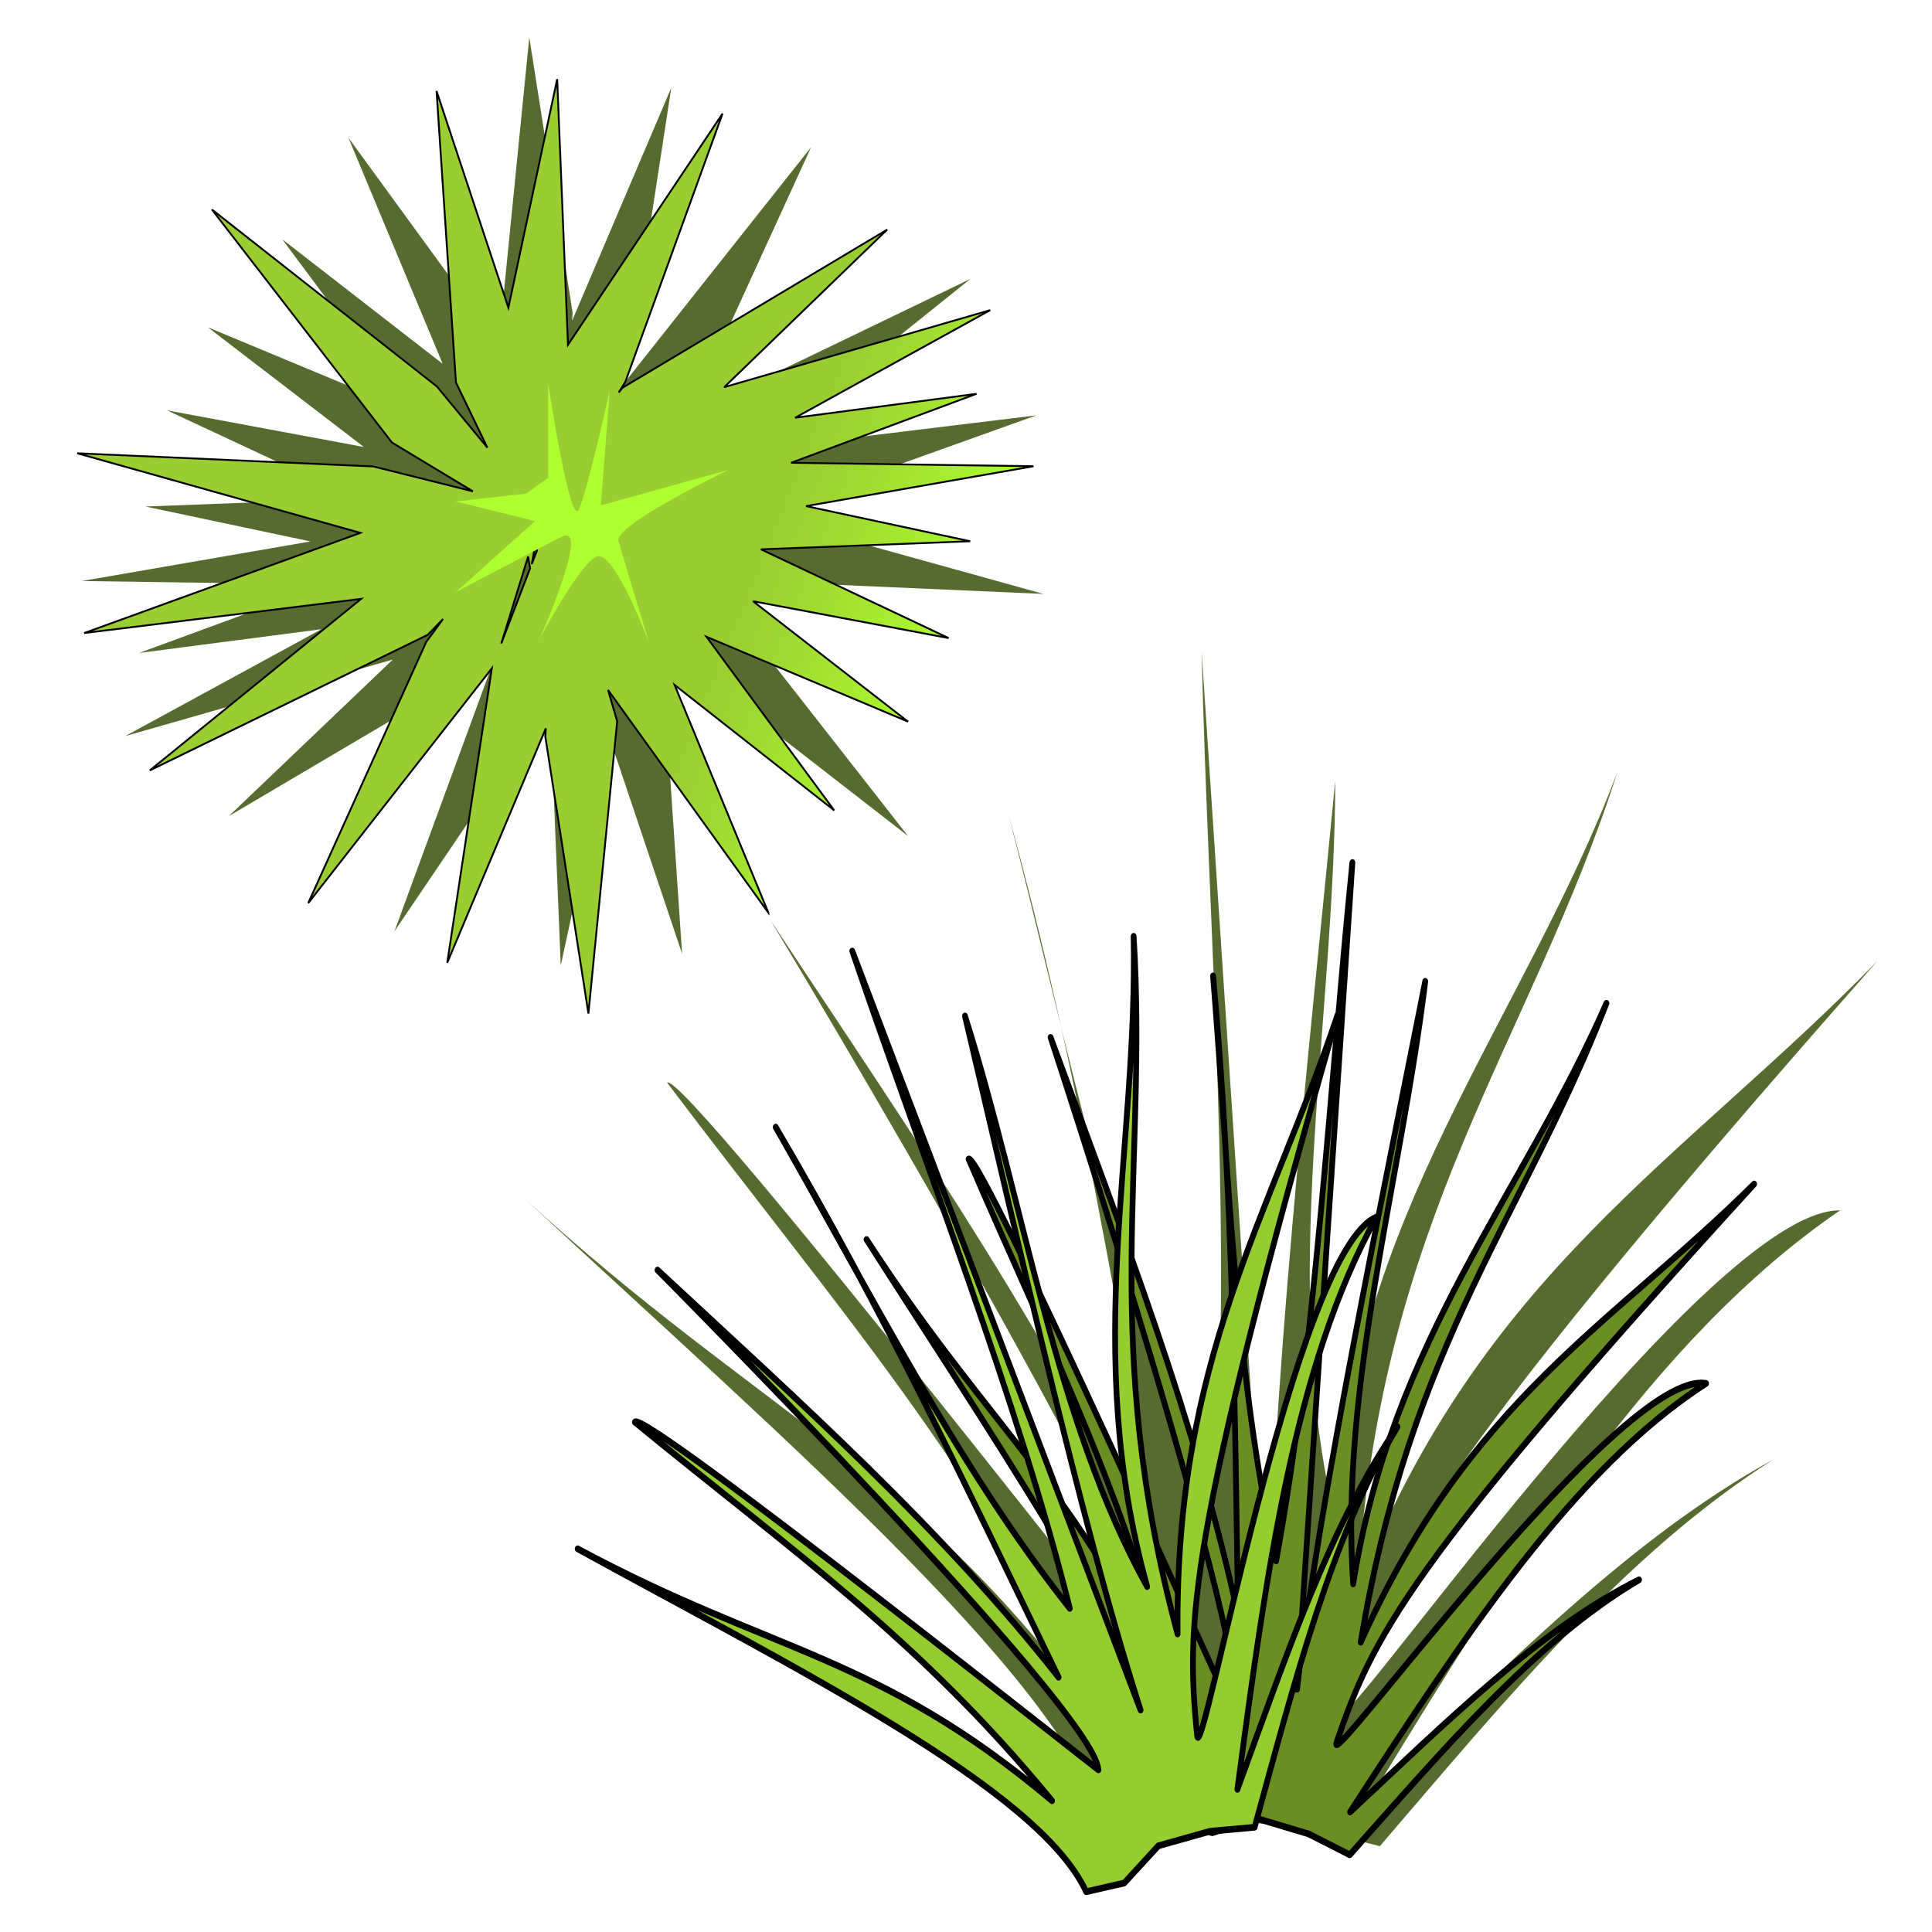 <svg xmlns="http://www.w3.org/2000/svg" viewBox="0 0 300 300"><defs><linearGradient id="a" y2="1142.1" gradientUnits="userSpaceOnUse" y1="933.33" gradientTransform="translate(-207.99 -69.582)" x2="10079" x1="9564.6"><stop offset="0" stop-color="#9acd32"/><stop offset="1" stop-color="#adff2f"/></linearGradient></defs><path d="M54.088 21.351L68.736 56.49l-24.92-19.346 19.949 26.78-31.486-13.1 24.215 18.58-30.545-5.682 29.302 13.682-32.665 1.25 25.622 5.42-35.52 6.148 37.86.532-28.956 10.64 28.326-3.692L19.449 114.3l41.544-11.883-25.461 24.309 41.33-24.392.6-.734-1.031 1.636L61.25 144.61l24.139-35.658 1.685 40.968 7.618-35.241 11.223 33.42-3.037-44.966-4.902-10.042 7.866 9.417 35.16 27.313-28.115-35.932-12.653-7.54 15.57 3.841 46.222 2.033-44.225-12.28 43.137-15.45-43.246 5.271 32.995-26.455L107.3 64.215l-2.4 2.438 2.619-3.52 18.43-40.286-28.684 36.206 6.971-45.421-15.401 36.17.081-1.263-6.728-42.725-4.496 45.066 1.428 4.837-25.041-34.366zM95.797 62.9L91.61 76.287l-.308-1.814L95.797 62.9zm-4.752 12.225l-.507 2.775-.318-.647.825-2.128z" fill="#556b2f"/><path d="M9477.2 1483.3l-234.9-570.58L9642 1226.9l-319.9-434.88L9827 1004.7l-388.3-301.67 489.8 92.25-469.9-222.17 523.9-20.28-411-88.03 569.65-99.845-607.17-8.638 464.38-172.76-454.28 59.938 488.64-269.5-666.25 192.95 408.33-394.73-662.83 396.08-9.616 11.922 16.53-26.566 243.46-671.87-387.13 579.04-27.02-665.26-122.18 572.26-179.98-542.7 48.696 730.18 78.623 163.08-126.15-152.93-563.87-443.51 450.88 583.47 202.93 122.45-249.72-62.383-741.28-33.007 709.27 199.41-691.81 250.88 693.56-85.595-529.17 429.59 695.84-339.47 38.502-39.595-42.01 57.147-295.56 654.2 459.85-587.94-111.83 737.58 247.02-587.36-1.368 20.506 107.98 693.8 72.046-731.8-22.904-78.56 401.63 558.06zm-668.9-674.69l67.134-217.39 4.93 29.455-72.064 187.94zm76.213-198.52l8.124-45.057 5.099 10.502-13.223 34.555z" stroke="#000" stroke-width="4.588" fill="url(#a)" transform="matrix(.062 0 0 .062 -468.27 49.77)"/><path d="M85.116 74.191V59.499s3.412 22.65 4.777 19.589c1.366-3.06 4.778-18.364 4.778-18.364l-1.365 17.752 19.795-5.51s-17.747 8.57-17.064 11.019c.682 2.448 4.778 15.916 4.778 15.916s-5.46-14.692-8.191-13.467c-2.73 1.224-8.874 12.855-8.874 12.855s8.191-18.365 3.413-15.916c-4.778 2.448-16.382 8.57-16.382 8.57l12.287-11.019-12.287-3.06 10.922-1.225z" fill="#adff2f"/><g><path d="M171.604 285.346c-3.29-21.816-49.25-61.24-90.048-99.15 36.212 33.153 60.056 41.222 88.895 80.47-18.592-39.035-39.774-62.686-66.863-98.556 2.633-2.032 82.23 100.264 79.544 96.554 3.598-10.68-63.475-121.744-63.475-121.744 23.34 35.294 45.554 67.344 61.17 102.398-6.85-39.407-13.173-78.736-24.21-118.745 9.405 36.293 16.657 74.08 31.703 107.405 3.294-41.417-.687-88.55-1.729-132.757l10.376 156.104c-.119-37.14 6.639-97.278 10.375-136.092-.123 38.273-8.856 78.203 0 114.743 2.288-47.007 29.14-77.428 43.807-116.077-13.523 42.14-37.028 69.26-40.349 126.751 19.256-48.978 50.49-66.45 80.698-97.398-72.66 82.363-77.995 96.385-83.58 116.745-2.181 7.955 56.84-78.309 77.817-78.052-29.238 19.982-50.618 54.755-72.628 90.727 20.146-19.448 40.016-39.85 62.252-52.036-22.93 14.508-41.85 37.626-61.1 60.04l-10.376-2.668-12.681-1.335-10.375 4.003z" fill="#556b2f"/><path d="M1049.5 1059.1c.014-8.745-14.245-26.526-26.743-43.456 11.121 14.832 19.192 19.185 27.349 36.05-4.51-16.275-10.783-26.627-18.5-42.077 1.05-.67 23.892 43.508 23.135 41.916 1.866-4.024-16.027-51.031-16.027-51.031 6.409 15.038 12.593 28.745 16.258 43.306-.299-15.841-.413-31.625-2.174-47.911 1.38 14.742 1.91 29.967 5.467 43.82 3.431-16.131 4.578-34.87 6.614-52.311l-4.8 61.924c1.98-14.617 7.669-37.941 11.117-53.025-2.128 15.05-7.421 30.328-6.25 45.14 3.377-18.379 14.62-29.02 21.96-43.499-7.122 15.909-16.99 25.417-21.307 47.869 9.542-18.316 21.643-23.646 34.112-34.328-30.424 28.81-33.092 34.063-36.194 41.796-1.212 3.022 24.555-27.997 32.029-26.859-11.526 6.415-21.052 19.038-30.868 32.102 8.25-6.655 16.455-13.698 25.056-17.393-8.975 4.574-16.988 12.734-25.081 20.6l-3.559-1.563-4.453-1.151-3.922 1.062z" stroke-linejoin="round" stroke="#000" stroke-linecap="round" stroke-width=".5" fill="#6b8e23" transform="matrix(1.791 0 0 2.073 -1697.2 -1912.96)"/><path d="M1041.8 1064.5c-4.115-7.716-25.078-16.662-44.088-25.688 16.805 7.827 25.975 7.855 41.127 18.874-11.658-12.22-22.074-18.384-36.169-28.364.61-1.086 41.599 27.08 40.18 26.034-.254-4.428-38.216-37.425-38.216-37.425 12.748 10.233 24.669 19.398 34.773 30.506-7.74-13.824-15.291-27.686-24.53-41.213 8.175 12.346 15.828 25.517 25.501 36.052-4.588-15.841-12.422-32.902-18.859-49.24l24.996 56.858c-5.153-13.821-11.147-37.068-15.226-51.994 5.227 14.273 7.771 30.24 15.795 42.746-5.697-17.797-.808-32.484-1.17-48.714 1.229 17.387-2.983 30.427 3.808 52.259-.233-20.651 7.92-31.062 13.871-46.364-13.224 39.758-13.097 45.649-12.182 53.931.358 3.236 8.434-36.272 15.56-38.797-7.133 11.096-9.573 26.721-12.06 42.87 4.132-9.761 8.04-19.843 13.88-27.16-5.754 8.268-8.968 19.244-12.39 29.999l-3.874.302-4.47 1.087-2.957 2.787z" stroke-linejoin="round" stroke="#000" stroke-linecap="round" stroke-width=".5" fill="#95cc2f" transform="matrix(1.791 0 0 2.073 -1697.2 -1912.96)"/></g></svg>